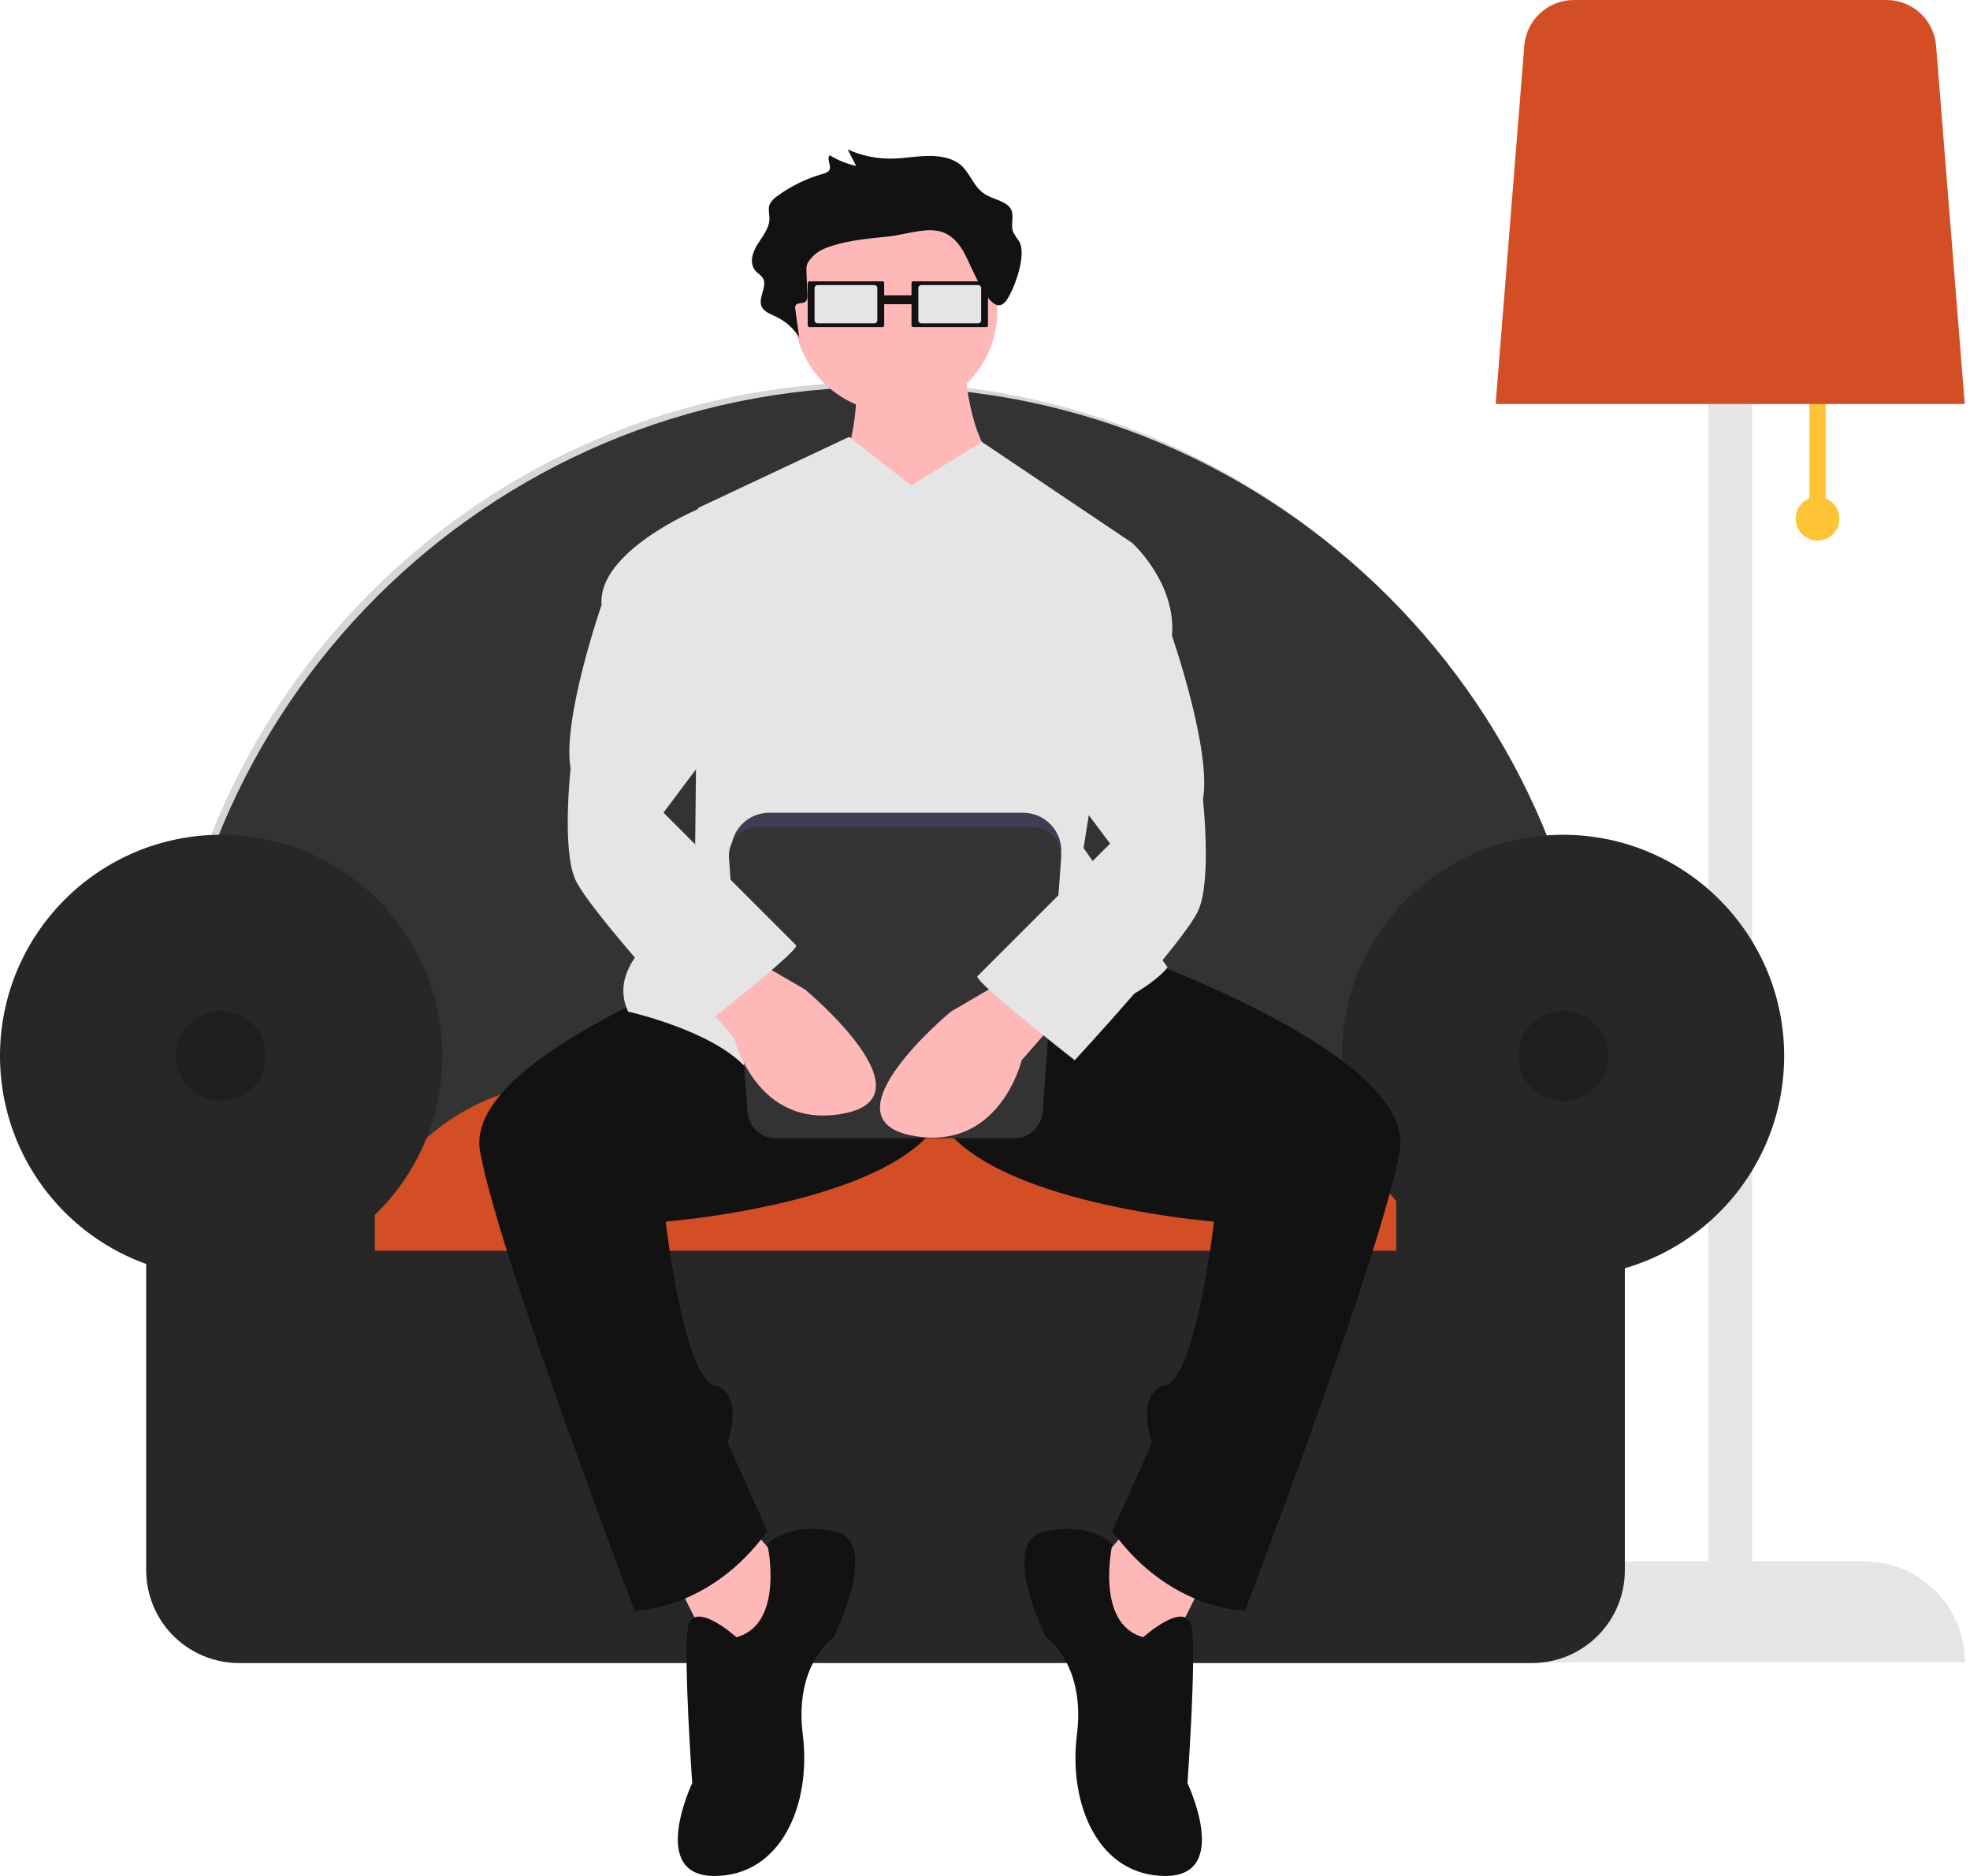<svg width="378" height="360" viewBox="0 0 378 360" fill="none" xmlns="http://www.w3.org/2000/svg">
<g clip-path="url(#clip0)">
<path d="M350.319 95.644V75.431H347.176V95.644C346.275 96.009 345.528 96.676 345.064 97.53C344.601 98.385 344.449 99.375 344.634 100.329C344.82 101.284 345.332 102.144 346.083 102.763C346.833 103.381 347.775 103.719 348.748 103.719C349.72 103.719 350.663 103.381 351.413 102.763C352.164 102.144 352.676 101.284 352.861 100.329C353.047 99.375 352.895 98.385 352.431 97.53C351.968 96.676 351.221 96.009 350.319 95.644Z" fill="#FFC336"/>
<path d="M357.653 299.629H336.176V38.763H327.795V299.629H306.318C303.773 299.629 301.252 300.13 298.901 301.104C296.549 302.078 294.413 303.506 292.613 305.306C290.813 307.105 289.386 309.242 288.412 311.594C287.438 313.945 286.936 316.465 286.936 319.011V319.011H377.035V319.011C377.035 316.465 376.533 313.945 375.559 311.594C374.585 309.242 373.158 307.105 371.358 305.306C369.558 303.506 367.421 302.078 365.07 301.104C362.718 300.13 360.198 299.629 357.653 299.629V299.629Z" fill="#E5E5E5"/>
<path d="M286.98 77.526H376.991L371.487 8.727C371.286 6.354 370.204 4.143 368.455 2.528C366.705 0.913 364.415 0.011 362.034 0H301.937C299.556 0.011 297.266 0.913 295.516 2.528C293.767 4.143 292.685 6.354 292.484 8.727L286.98 77.526Z" fill="#D34E24"/>
<path d="M32.005 239.669H306.741V211.62C306.741 135.876 245.117 74.252 169.373 74.252C93.628 74.252 32.005 135.876 32.005 211.62V239.669Z" fill="#333333"/>
<path opacity="0.2" d="M30.906 238.753H305.642V210.704C305.642 134.959 244.019 73.336 168.274 73.336C92.529 73.336 30.906 134.959 30.906 210.704V238.753Z" fill="#333333"/>
<path d="M67.612 249.379H279.045C278.844 238.255 274.287 227.654 266.354 219.854C258.42 212.054 247.744 207.677 236.618 207.665H110.038C98.913 207.677 88.236 212.054 80.303 219.854C72.369 227.654 67.812 238.255 67.612 249.379V249.379Z" fill="#D34E24"/>
<path d="M42.433 245.063C65.868 245.063 84.866 226.066 84.866 202.63C84.866 179.195 65.868 160.197 42.433 160.197C18.998 160.197 0 179.195 0 202.63C0 226.066 18.998 245.063 42.433 245.063Z" fill="#272727"/>
<path d="M299.908 245.063C323.343 245.063 342.341 226.066 342.341 202.63C342.341 179.195 323.343 160.197 299.908 160.197C276.473 160.197 257.475 179.195 257.475 202.63C257.475 226.066 276.473 245.063 299.908 245.063Z" fill="#272727"/>
<path d="M267.904 224.207V240.029H71.92V224.207H28.049V301.326C28.049 306.051 29.926 310.582 33.267 313.923C36.608 317.264 41.14 319.142 45.865 319.142H293.959C296.299 319.142 298.615 318.681 300.777 317.785C302.939 316.89 304.902 315.578 306.557 313.923C308.211 312.269 309.524 310.305 310.419 308.143C311.314 305.982 311.775 303.665 311.775 301.326V224.207H267.904Z" fill="#272727"/>
<path opacity="0.2" d="M42.433 211.261C47.2 211.261 51.063 207.397 51.063 202.63C51.063 197.864 47.2 194 42.433 194C37.667 194 33.803 197.864 33.803 202.63C33.803 207.397 37.667 211.261 42.433 211.261Z" fill="black"/>
<path opacity="0.2" d="M299.908 211.261C304.675 211.261 308.539 207.397 308.539 202.63C308.539 197.864 304.675 194 299.908 194C295.142 194 291.278 197.864 291.278 202.63C291.278 207.397 295.142 211.261 299.908 211.261Z" fill="black"/>
<path d="M185.004 69.405C185.004 69.405 185.852 85.526 191.792 88.92C197.731 92.313 191.792 115.222 191.792 115.222L163.793 116.07L162.096 88.92C162.096 88.92 165.49 77.89 163.793 72.799C162.096 67.708 185.004 69.405 185.004 69.405Z" fill="#FFB8B8"/>
<path d="M216.397 293.396L206.215 305.275L222.336 320.547L230.821 303.578L216.397 293.396Z" fill="#FFB8B8"/>
<path d="M144.278 293.396L154.46 305.275L138.339 320.547L129.855 303.578L144.278 293.396Z" fill="#FFB8B8"/>
<path d="M210.882 180.977C210.882 180.977 271.97 201.339 268.577 220.854C265.183 240.368 238.881 309.093 238.881 309.093C238.881 309.093 224.457 309.093 213.427 293.821L221.063 276.852C221.063 276.852 217.669 267.519 223.609 265.822C229.548 264.125 232.942 234.429 232.942 234.429C232.942 234.429 189.671 231.035 180.338 214.915L163.369 174.189L210.882 180.977Z" fill="#121212"/>
<path d="M149.793 180.977C149.793 180.977 88.705 201.339 92.099 220.854C95.492 240.368 121.794 309.093 121.794 309.093C121.794 309.093 136.218 309.093 147.248 293.821L139.612 276.852C139.612 276.852 143.006 267.519 137.067 265.822C131.127 264.125 127.734 234.429 127.734 234.429C127.734 234.429 171.005 231.035 180.338 214.915L197.307 174.189L149.793 180.977Z" fill="#121212"/>
<path d="M219.366 314.184C219.366 314.184 227.851 306.548 228.699 312.487C229.548 318.426 227.851 342.182 227.851 342.182C227.851 342.182 236.335 360 223.609 360C210.882 360 204.943 346.425 206.64 332.85C208.336 319.274 200.7 314.184 200.7 314.184C200.7 314.184 191.367 295.518 200.7 293.821C210.033 292.124 213.427 296.366 213.427 296.366C213.427 296.366 210.033 311.638 219.366 314.184Z" fill="#121212"/>
<path d="M141.309 314.184C141.309 314.184 132.824 306.548 131.976 312.487C131.127 318.426 132.824 342.182 132.824 342.182C132.824 342.182 124.34 360 137.067 360C149.793 360 155.732 346.425 154.036 332.85C152.339 319.274 159.975 314.184 159.975 314.184C159.975 314.184 169.308 295.518 159.975 293.821C150.642 292.124 147.248 296.366 147.248 296.366C147.248 296.366 150.642 311.638 141.309 314.184Z" fill="#121212"/>
<path d="M171.853 79.162C182.631 79.162 191.367 70.425 191.367 59.648C191.367 48.87 182.631 40.134 171.853 40.134C161.076 40.134 152.339 48.87 152.339 59.648C152.339 70.425 161.076 79.162 171.853 79.162Z" fill="#FFB8B8"/>
<path d="M174.823 93.162L162.944 83.829L134.097 97.404L133.249 174.613C133.249 174.613 115.431 183.098 120.522 194.128C120.522 194.128 135.794 197.521 142.581 204.309C149.369 211.097 187.549 201.764 203.67 196.673C219.791 191.582 224.033 185.643 224.033 185.643L207.912 162.735L217.245 104.192L188.401 84.799L174.823 93.162Z" fill="#E5E5E5"/>
<path d="M195.578 46.366C195.152 45.789 194.764 45.186 194.414 44.56C193.809 43.087 194.765 41.35 193.872 39.974C192.96 38.569 190.646 38.273 189.071 37.319C186.645 35.849 186.204 32.964 183.932 31.344C182.294 30.176 179.959 29.862 177.771 29.928C175.582 29.995 173.423 30.39 171.234 30.434C168.279 30.5 165.347 29.9 162.655 28.68L164.27 31.839C162.476 31.448 160.761 30.753 159.201 29.784C158.486 30.67 159.793 32.014 158.983 32.846C158.651 33.114 158.258 33.296 157.839 33.376C154.724 34.261 151.791 35.692 149.176 37.602C148.57 37.987 148.07 38.516 147.718 39.141C147.297 40.074 147.67 41.105 147.638 42.096C147.58 43.899 146.204 45.471 145.228 47.094C144.252 48.718 143.725 50.823 145.173 52.201C145.525 52.481 145.863 52.778 146.185 53.093C147.635 54.804 145.067 57.311 146.305 59.127C146.842 59.916 147.944 60.315 148.902 60.78C150.736 61.638 152.279 63.013 153.341 64.737L152.596 59.274C152.557 59.139 152.55 58.997 152.576 58.859C152.602 58.721 152.66 58.59 152.745 58.478C153.105 58.111 153.86 58.258 154.358 58.014C154.905 57.746 154.946 57.132 154.925 56.618L154.757 52.652C154.682 50.869 154.661 50.632 155.974 49.192C156.892 48.187 158.335 47.58 159.785 47.133C163.099 46.114 166.662 45.761 170.185 45.416C174.275 45.016 178.881 43.031 182.058 45.139C184.659 46.864 185.523 49.699 186.776 52.214C187.902 54.474 190.793 61.129 193.199 57.527C194.71 55.264 197.022 48.885 195.578 46.366Z" fill="#121212"/>
<path d="M175.203 53.987C175.123 53.987 175.046 54.019 174.989 54.076C174.932 54.133 174.9 54.21 174.9 54.29V62.461C174.9 62.541 174.932 62.618 174.989 62.675C175.046 62.731 175.123 62.764 175.203 62.764H189.268C189.348 62.764 189.425 62.731 189.482 62.675C189.539 62.618 189.571 62.541 189.571 62.461V54.29C189.571 54.21 189.539 54.133 189.482 54.076C189.425 54.019 189.348 53.987 189.268 53.987L175.203 53.987Z" fill="#121212"/>
<path d="M176.775 54.708C176.625 54.708 176.481 54.767 176.376 54.873C176.27 54.979 176.21 55.123 176.21 55.273V61.478C176.21 61.628 176.27 61.771 176.376 61.877C176.481 61.983 176.625 62.043 176.775 62.043H187.696C187.846 62.043 187.989 61.983 188.095 61.877C188.201 61.771 188.261 61.628 188.261 61.478V55.273C188.261 55.123 188.201 54.979 188.095 54.873C187.989 54.767 187.846 54.708 187.696 54.708H176.775Z" fill="#E5E5E5"/>
<path d="M175.361 56.678H168.035V58.375H175.361V56.678Z" fill="#121212"/>
<path d="M155.287 53.987C155.206 53.987 155.129 54.019 155.073 54.076C155.016 54.133 154.984 54.21 154.984 54.29V62.461C154.984 62.541 155.016 62.618 155.073 62.675C155.129 62.731 155.206 62.763 155.287 62.764H169.352C169.432 62.763 169.509 62.731 169.566 62.675C169.623 62.618 169.655 62.541 169.655 62.461V54.29C169.655 54.21 169.623 54.133 169.566 54.076C169.509 54.019 169.432 53.987 169.352 53.987L155.287 53.987Z" fill="#121212"/>
<path d="M156.859 54.708C156.709 54.708 156.565 54.767 156.459 54.873C156.353 54.979 156.294 55.123 156.293 55.273V61.478C156.294 61.628 156.353 61.772 156.459 61.877C156.565 61.983 156.709 62.043 156.859 62.043H167.78C167.929 62.043 168.073 61.983 168.179 61.877C168.285 61.772 168.345 61.628 168.345 61.478V55.273C168.345 55.123 168.285 54.979 168.179 54.873C168.073 54.767 167.929 54.708 167.78 54.708H156.859Z" fill="#E5E5E5"/>
<path d="M147.598 155.969H196.314C198.259 155.969 200.125 156.742 201.5 158.117C202.875 159.493 203.648 161.358 203.648 163.303V163.303H140.265C140.265 161.358 141.037 159.493 142.413 158.117C143.788 156.742 145.653 155.969 147.598 155.969V155.969Z" fill="#3F3D56"/>
<path d="M145.332 158.72C144.589 158.719 143.853 158.871 143.171 159.164C142.488 159.458 141.872 159.887 141.361 160.427C140.85 160.966 140.454 161.604 140.198 162.301C139.941 162.998 139.83 163.741 139.87 164.483L143.417 213.259C143.492 214.657 144.1 215.973 145.116 216.936C146.132 217.899 147.479 218.436 148.879 218.436H194.614C196.014 218.436 197.361 217.899 198.377 216.936C199.393 215.973 200.001 214.657 200.076 213.259L203.623 164.483C203.663 163.741 203.551 162.998 203.295 162.301C203.038 161.604 202.643 160.966 202.131 160.427C201.62 159.887 201.005 159.458 200.322 159.164C199.64 158.871 198.904 158.719 198.161 158.72H145.332Z" fill="#333333"/>
<path d="M192.64 188.188L182.459 194.128C182.459 194.128 157.854 214.49 174.823 217.884C191.792 221.278 196.034 203.461 196.034 203.461L201.973 196.673L192.64 188.188Z" fill="#FFB8B8"/>
<path d="M144.278 183.946L154.46 189.885C154.46 189.885 179.065 210.248 162.096 213.642C145.127 217.036 140.885 199.218 140.885 199.218L134.945 192.431L144.278 183.946Z" fill="#FFB8B8"/>
<path d="M206.215 103.343L217.245 104.192C217.245 104.192 225.73 111.828 224.881 122.009C224.881 122.009 232.517 144.069 230.82 153.402C230.82 153.402 232.517 168.674 229.972 174.613C227.427 180.552 206.215 203.461 206.215 203.461C206.215 203.461 186.701 188.189 187.549 187.34L213.003 161.886L200.276 144.917L206.215 103.343Z" fill="#E5E5E5"/>
<path d="M134.097 97.404L133.673 97.828C133.673 97.828 114.583 105.889 115.431 116.07C115.431 116.07 107.795 138.13 109.492 147.463C109.492 147.463 107.795 162.735 110.34 168.674C112.886 174.613 134.097 197.521 134.097 197.521C134.097 197.521 153.611 182.249 152.763 181.401L127.309 155.947L140.036 138.978L134.097 97.404Z" fill="#E5E5E5"/>
</g>
<defs>
<clipPath id="clip0">
<rect width="377.035" height="360" fill="white"/>
</clipPath>
</defs>
</svg>
